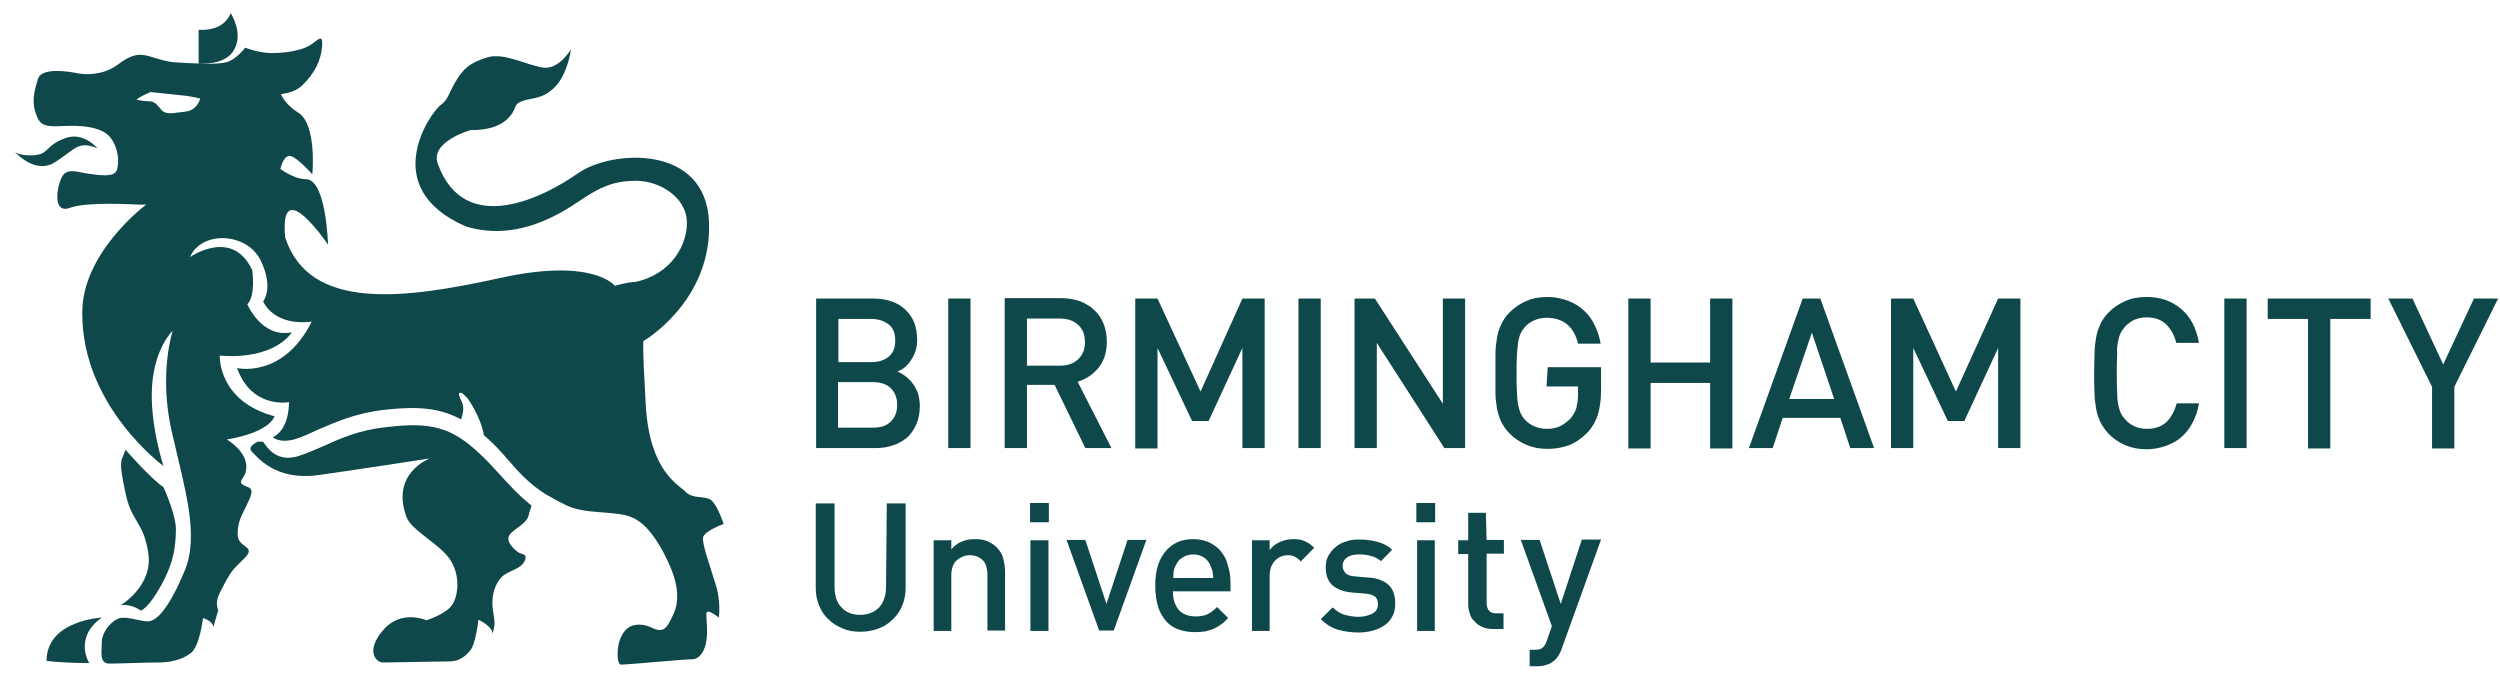 <svg width="143" height="39" viewBox="0 0 143 39" fill="none"
  xmlns="http://www.w3.org/2000/svg">
  <path d="M10.651 6.379C10.001 6.441 9.567 6.596 9.258 6.317C8.979 6.008 8.886 5.791 8.515 5.791C8.143 5.791 7.803 5.698 7.803 5.698C7.803 5.698 7.957 5.543 8.607 5.265C8.607 5.265 10.062 5.42 10.651 5.481C11.239 5.574 11.456 5.636 11.456 5.636C11.456 5.636 11.301 6.286 10.651 6.379ZM40.216 30.744C40.278 30.372 41.393 29.97 41.393 29.97C41.393 29.97 41.052 28.917 40.681 28.608C40.309 28.329 39.628 28.577 39.195 28.112C38.761 27.679 37.151 26.936 36.935 23.128C36.718 19.32 36.811 19.506 36.811 19.506C36.811 19.506 40.712 17.246 40.557 12.726C40.402 8.206 34.953 8.577 33.065 9.909C31.176 11.24 26.595 13.624 25.047 9.382C24.551 8.113 26.935 7.432 26.935 7.432C26.935 7.432 28.235 7.525 28.978 6.844C29.69 6.163 29.257 6.039 29.845 5.791C30.433 5.574 31.022 5.698 31.734 4.986C32.477 4.243 32.662 2.819 32.662 2.819C32.662 2.819 32.012 3.933 31.145 3.872C30.279 3.81 28.886 2.974 27.864 3.283C26.842 3.593 26.471 3.964 26.037 4.707C25.604 5.45 25.666 5.667 25.17 6.039C24.675 6.41 21.548 10.713 26.625 12.943C29.969 13.995 32.817 11.673 33.529 11.24C34.241 10.806 34.984 10.342 36.377 10.342C37.771 10.342 39.226 11.302 39.288 12.633C39.349 13.964 38.421 15.698 36.316 16.131C35.882 16.131 35.17 16.348 35.17 16.348C35.17 16.348 33.932 14.707 28.545 15.915C23.158 17.091 17.709 17.834 16.316 13.593C15.945 9.816 18.762 13.995 18.762 13.995C18.762 13.995 18.669 10.249 17.493 10.249C16.812 10.249 16.038 9.661 16.038 9.661C16.038 9.661 16.192 8.918 16.564 8.918C16.935 8.918 17.864 9.97 17.864 9.97C17.864 9.97 18.143 7.122 17.059 6.441C16.471 6.07 16.192 5.667 16.069 5.389C16.471 5.327 16.966 5.203 17.276 4.893C17.988 4.212 18.36 3.469 18.421 2.664C18.483 1.859 18.205 2.293 17.709 2.602C17.183 2.912 16.254 3.036 15.542 3.036C14.799 3.036 14.025 2.726 14.025 2.726C14.025 2.726 13.53 3.407 12.942 3.562C12.354 3.717 10.991 3.624 9.97 3.562C8.948 3.469 8.36 2.974 7.648 3.19C6.905 3.407 6.688 3.933 5.759 4.15C4.8 4.367 4.459 4.15 3.778 4.088C3.128 4.026 2.323 4.026 2.168 4.522C2.013 5.048 1.797 5.698 2.013 6.379C2.23 7.06 2.385 7.277 3.468 7.215C4.552 7.153 5.79 7.215 6.317 7.865C6.812 8.546 6.812 9.289 6.688 9.723C6.533 10.187 5.604 10.001 5.078 9.939C4.552 9.878 3.84 9.568 3.561 10.094C3.252 10.621 2.973 12.261 3.995 11.89C5.016 11.518 7.648 11.704 7.988 11.704H8.36C8.36 11.704 4.645 14.46 4.707 17.958C4.707 23.252 9.35 26.657 9.35 26.657C9.35 26.657 8.546 24.212 8.7 22.044C8.855 19.877 9.877 18.918 9.877 18.918C9.877 18.918 9.072 21.363 9.815 24.645C10.558 27.927 11.425 30.589 10.558 32.663C9.691 34.737 8.979 35.542 8.453 35.542C7.957 35.542 7.121 35.171 6.688 35.419C6.255 35.635 5.821 36.224 5.821 36.75C5.821 37.276 5.666 37.957 6.255 37.957C6.843 37.957 8.298 37.895 9.01 37.895C9.753 37.895 10.403 37.74 10.898 37.369C11.425 36.997 11.611 35.357 11.611 35.357C11.611 35.357 12.199 35.511 12.199 35.883L12.477 34.923C12.322 34.397 12.415 34.18 12.849 33.375C13.282 32.57 13.344 32.57 14.025 31.889C14.675 31.208 13.592 31.363 13.592 30.558C13.592 29.753 13.87 29.444 14.242 28.608C14.614 27.803 14.18 27.927 13.87 27.71C13.592 27.493 14.056 27.338 14.087 26.812C14.18 25.821 12.973 25.14 12.973 25.14C15.511 24.707 15.697 23.809 15.697 23.809C12.446 22.942 12.57 20.342 12.57 20.342C15.79 20.589 16.688 19.01 16.688 19.01C14.954 19.351 14.149 17.401 14.149 17.401C14.644 16.905 14.428 15.45 14.428 15.45C13.282 13.004 10.867 14.707 10.867 14.707C11.518 13.19 14.087 13.283 14.892 14.862C15.697 16.472 15.047 17.246 15.047 17.246C15.852 18.763 17.833 18.391 17.833 18.391C16.192 21.673 13.561 21.054 13.561 21.054C14.397 23.407 16.533 23.004 16.533 23.004C16.502 24.242 16.069 24.769 15.604 25.016C15.821 25.171 16.192 25.295 16.812 25.14C17.245 25.016 17.709 24.8 18.174 24.583C19.195 24.149 20.341 23.623 22.013 23.438C23.932 23.221 25.201 23.345 26.378 23.995C26.44 23.747 26.595 23.376 26.409 22.973C26.254 22.663 26.13 22.354 26.471 22.509L26.749 22.787C26.749 22.787 27.492 23.809 27.678 24.893L27.957 25.14C28.39 25.543 28.731 25.914 29.071 26.317C29.69 27.029 30.279 27.679 31.207 28.267C31.486 28.422 31.858 28.639 32.353 28.886C33.529 29.474 35.294 29.165 36.223 29.629C37.182 30.063 37.956 31.487 38.39 32.539C38.823 33.592 38.823 34.459 38.545 35.078C38.266 35.666 38.111 36.038 37.74 36.038C37.368 36.038 37.151 35.728 36.563 35.728C35.975 35.728 35.696 36.038 35.48 36.533C35.263 37.059 35.263 38.019 35.542 38.019C35.82 38.019 39.164 37.709 39.597 37.709C40.031 37.709 40.34 37.183 40.402 36.657C40.495 36.131 40.402 35.48 40.402 35.109C40.402 34.737 41.114 35.326 41.114 35.326C41.114 35.326 41.269 34.366 40.898 33.313C40.588 32.292 40.154 31.115 40.216 30.744Z" fill="#0F484B"/>
  <path d="M13.406 2.819C13.932 1.859 13.19 0.745 13.19 0.745C13.19 0.745 12.911 1.797 11.363 1.704V3.655C11.394 3.624 12.911 3.779 13.406 2.819ZM5.574 8.484C5.574 8.484 4.8 7.525 3.747 7.896C2.725 8.268 2.756 8.701 2.261 8.825C1.797 8.949 1.054 8.887 0.837 8.67C1.054 8.918 2.106 9.939 3.128 9.289C4.304 8.546 4.459 8.02 5.574 8.484ZM6.905 34.614C7.524 34.521 8.05 34.923 8.05 34.923C8.05 34.923 8.453 34.861 9.227 33.468C10.001 32.044 10.032 31.208 10.063 30.341C10.094 29.474 9.351 27.864 9.351 27.864C8.608 27.369 7.183 25.728 7.183 25.728C6.905 26.471 6.781 26.286 7.152 28.081C7.493 29.877 8.205 29.784 8.484 31.642C8.762 33.53 6.905 34.614 6.905 34.614ZM5.821 35.326C5.821 35.326 2.663 35.48 2.663 37.802C2.663 37.802 3.499 37.926 5.109 37.926C5.078 37.895 4.211 36.471 5.821 35.326ZM28.514 27.06C28.174 26.688 27.833 26.317 27.43 25.945C25.852 24.459 24.675 24.119 22.137 24.428C20.558 24.583 19.474 25.078 18.514 25.512C18.019 25.728 17.524 25.945 17.028 26.1C15.852 26.44 15.326 25.666 15.047 25.264H14.737C14.737 25.264 14.118 25.543 14.397 25.821C14.706 26.131 15.728 27.493 18.143 27.183C19.536 26.998 24.582 26.224 24.582 26.224C24.582 26.224 22.322 27.06 23.251 29.567C23.53 30.341 25.109 31.084 25.728 31.982C26.347 32.88 26.223 34.087 25.852 34.614C25.48 35.14 24.396 35.48 24.396 35.48C24.396 35.48 22.942 34.83 21.92 36.038C20.898 37.214 21.486 37.895 21.92 37.895C22.353 37.895 25.109 37.833 25.697 37.833C26.285 37.833 26.657 37.524 26.935 37.152C27.214 36.781 27.369 35.449 27.369 35.449C27.369 35.449 28.174 35.821 28.174 36.254C28.39 35.573 28.235 35.356 28.174 34.706C28.112 34.025 28.328 33.375 28.7 33.004C29.071 32.632 29.783 32.57 30 32.106C30.217 31.642 29.845 31.734 29.629 31.58C29.412 31.425 28.916 30.991 29.133 30.62C29.35 30.248 30.155 29.97 30.248 29.443C30.279 29.227 30.341 29.196 30.402 28.917C29.629 28.298 29.071 27.679 28.514 27.06Z" fill="#0F484B"/>
  <path d="M50.681 33.576C50.681 34.07 50.549 34.452 50.285 34.744C50.022 35.013 49.648 35.17 49.209 35.17C48.77 35.17 48.396 35.036 48.133 34.744C47.869 34.474 47.737 34.07 47.737 33.576V28.795H46.661V33.621C46.661 34.003 46.727 34.34 46.859 34.654C46.991 34.968 47.166 35.238 47.408 35.44C47.628 35.664 47.891 35.821 48.221 35.956C48.528 36.091 48.88 36.136 49.231 36.136C49.583 36.136 49.934 36.068 50.242 35.956C50.549 35.844 50.835 35.664 51.054 35.44C51.274 35.238 51.472 34.968 51.603 34.654C51.735 34.34 51.801 34.003 51.801 33.621V28.795H50.725L50.681 33.576ZM57.007 31.309C56.853 31.152 56.677 31.04 56.458 30.95C56.238 30.86 56.019 30.838 55.755 30.838C55.491 30.838 55.25 30.883 55.03 30.972C54.788 31.062 54.591 31.219 54.415 31.421V30.905H53.405V36.091H54.415V32.925C54.415 32.521 54.525 32.23 54.722 32.05C54.942 31.87 55.184 31.758 55.469 31.758C55.755 31.758 55.996 31.848 56.194 32.028C56.392 32.207 56.48 32.499 56.48 32.903V36.068H57.49V32.746C57.49 32.454 57.446 32.185 57.38 31.938C57.336 31.713 57.205 31.511 57.007 31.309ZM58.918 28.773H59.994V29.872H58.918V28.773ZM58.94 30.905H59.972V36.091H58.94V30.905ZM63.289 34.542L62.081 30.883H61.005L62.872 36.068H63.706L65.573 30.883H64.497L63.289 34.542ZM67.111 33.06C67.111 32.903 67.133 32.768 67.133 32.678C67.155 32.566 67.177 32.477 67.243 32.364C67.331 32.162 67.441 32.005 67.638 31.893C67.814 31.781 68.034 31.713 68.253 31.713C68.495 31.713 68.693 31.781 68.868 31.893C69.044 32.005 69.176 32.185 69.242 32.364C69.286 32.477 69.33 32.589 69.352 32.678C69.374 32.768 69.395 32.903 69.395 33.06H67.111ZM69.835 31.534C69.659 31.309 69.418 31.152 69.154 31.017C68.89 30.905 68.583 30.838 68.231 30.838C67.594 30.838 67.067 31.062 66.672 31.534C66.276 32.005 66.079 32.634 66.079 33.487C66.079 33.98 66.145 34.385 66.254 34.744C66.364 35.081 66.54 35.35 66.738 35.574C66.935 35.776 67.177 35.934 67.463 36.023C67.748 36.113 68.034 36.158 68.363 36.158C68.583 36.158 68.781 36.136 68.956 36.113C69.132 36.068 69.308 36.023 69.439 35.956C69.593 35.889 69.725 35.799 69.857 35.709C69.989 35.619 70.12 35.484 70.252 35.35L69.615 34.721C69.439 34.901 69.264 35.036 69.088 35.125C68.912 35.215 68.671 35.26 68.385 35.26C67.968 35.26 67.638 35.125 67.419 34.878C67.199 34.609 67.089 34.272 67.089 33.823H70.384V33.352C70.384 32.97 70.34 32.656 70.23 32.342C70.164 32.005 70.011 31.758 69.835 31.534ZM73.964 30.838C73.679 30.838 73.415 30.905 73.174 31.017C72.932 31.13 72.756 31.287 72.624 31.466V30.905H71.614V36.091H72.624V32.925C72.624 32.566 72.734 32.274 72.932 32.072C73.13 31.87 73.371 31.758 73.657 31.758C73.833 31.758 73.964 31.781 74.074 31.848C74.184 31.915 74.294 31.983 74.404 32.117L75.172 31.332C74.997 31.152 74.821 31.04 74.623 30.95C74.426 30.86 74.206 30.838 73.964 30.838ZM79.412 33.442C79.148 33.217 78.775 33.06 78.292 33.038L77.501 32.97C77.237 32.948 77.04 32.88 76.952 32.768C76.864 32.656 76.798 32.544 76.798 32.364C76.798 32.162 76.886 32.005 77.04 31.893C77.193 31.781 77.413 31.713 77.743 31.713C77.984 31.713 78.204 31.736 78.423 31.803C78.643 31.848 78.819 31.96 78.995 32.095L79.632 31.444C79.39 31.219 79.126 31.085 78.797 30.995C78.467 30.905 78.138 30.86 77.743 30.86C77.479 30.86 77.215 30.883 76.996 30.972C76.754 31.04 76.556 31.152 76.403 31.287C76.227 31.421 76.095 31.601 75.985 31.781C75.875 31.983 75.832 32.207 75.832 32.454C75.832 32.903 75.963 33.262 76.227 33.487C76.49 33.711 76.864 33.846 77.325 33.891L78.138 33.958C78.379 33.98 78.555 34.048 78.665 34.138C78.775 34.25 78.819 34.385 78.819 34.564C78.819 34.811 78.709 34.991 78.489 35.103C78.27 35.215 78.006 35.282 77.698 35.282C77.435 35.282 77.193 35.238 76.93 35.17C76.666 35.103 76.447 34.946 76.227 34.744L75.546 35.417C75.853 35.709 76.161 35.911 76.534 36.023C76.886 36.113 77.281 36.18 77.698 36.18C78.006 36.18 78.292 36.136 78.533 36.068C78.797 36.001 79.016 35.889 79.214 35.754C79.412 35.619 79.544 35.44 79.653 35.238C79.763 35.036 79.807 34.789 79.807 34.519C79.807 34.025 79.675 33.689 79.412 33.442ZM81.015 28.773H82.092V29.872H81.015V28.773ZM81.059 30.905H82.07V36.091H81.059V30.905ZM84.991 29.334H83.981V30.905H83.41V31.691H83.981V34.542C83.981 34.721 84.003 34.901 84.069 35.081C84.112 35.26 84.2 35.417 84.332 35.529C84.442 35.664 84.596 35.776 84.749 35.844C84.925 35.934 85.123 35.978 85.386 35.978H86.001V35.081H85.584C85.386 35.081 85.255 35.036 85.167 34.923C85.079 34.811 85.035 34.676 85.035 34.474V31.668H86.023V30.883H85.035L84.991 29.334ZM89.274 34.542L88.066 30.883H86.99L88.769 35.821L88.484 36.629C88.418 36.831 88.33 36.989 88.22 37.056C88.132 37.146 87.957 37.168 87.759 37.168H87.495V38.111H87.912C88.11 38.111 88.286 38.089 88.484 38.021C88.659 37.976 88.813 37.864 88.967 37.729C89.121 37.572 89.252 37.348 89.34 37.078L91.581 30.86H90.483L89.274 34.542ZM50.966 24.103C50.725 24.35 50.395 24.462 49.934 24.462H47.935V21.858H49.934C50.373 21.858 50.725 21.971 50.966 22.218C51.208 22.465 51.318 22.779 51.318 23.16C51.318 23.542 51.208 23.856 50.966 24.103ZM47.957 18.244H49.846C50.242 18.244 50.571 18.356 50.835 18.558C51.098 18.761 51.208 19.075 51.208 19.479C51.208 19.883 51.098 20.175 50.835 20.399C50.593 20.601 50.264 20.713 49.846 20.713H47.957V18.244ZM52.197 21.926C52.087 21.769 51.933 21.634 51.801 21.522C51.647 21.409 51.494 21.32 51.34 21.252C51.494 21.185 51.625 21.118 51.757 21.005C51.889 20.893 52.021 20.758 52.109 20.601C52.218 20.444 52.306 20.265 52.372 20.062C52.438 19.86 52.46 19.658 52.46 19.434C52.46 18.693 52.24 18.132 51.779 17.705C51.34 17.279 50.703 17.077 49.934 17.077H46.683V25.63H50.066C50.439 25.63 50.769 25.585 51.076 25.473C51.384 25.383 51.647 25.226 51.889 25.024C52.109 24.822 52.284 24.575 52.416 24.26C52.548 23.968 52.614 23.609 52.614 23.228C52.614 22.958 52.57 22.711 52.504 22.487C52.416 22.262 52.328 22.083 52.197 21.926ZM54.239 17.077H55.513V25.63H54.239V17.077ZM58.742 20.916V18.222H60.631C61.049 18.222 61.4 18.334 61.664 18.581C61.927 18.805 62.059 19.142 62.059 19.569C62.059 19.995 61.927 20.309 61.664 20.556C61.4 20.803 61.071 20.916 60.631 20.916C60.609 20.916 58.742 20.916 58.742 20.916ZM63.575 25.63L61.642 21.836C62.103 21.701 62.498 21.432 62.828 21.05C63.135 20.669 63.311 20.175 63.311 19.546C63.311 19.187 63.245 18.85 63.135 18.536C63.004 18.222 62.828 17.952 62.608 17.75C62.389 17.526 62.103 17.369 61.795 17.234C61.466 17.122 61.114 17.054 60.719 17.054H57.468V25.63H58.742V22.015H60.324L62.081 25.63H63.575ZM66.21 19.905L68.187 24.081H69.132L71.065 19.905V25.63H72.339V17.077H71.065L68.671 22.397L66.21 17.077H64.936V25.652H66.21V19.905ZM74.272 17.077H75.546V25.63H74.272V17.077ZM83.805 25.63V17.077H82.531V23.093L78.643 17.077H77.479V25.63H78.753V19.613L82.619 25.63H83.805ZM88.462 22.105H90.263V22.577C90.263 22.869 90.219 23.116 90.175 23.317C90.109 23.542 89.999 23.722 89.846 23.924C89.67 24.103 89.472 24.26 89.252 24.373C89.011 24.485 88.769 24.53 88.484 24.53C88.242 24.53 88 24.485 87.781 24.395C87.561 24.305 87.385 24.171 87.232 24.013C87.122 23.901 87.056 23.789 86.99 23.654C86.924 23.52 86.88 23.362 86.836 23.16C86.814 22.958 86.77 22.711 86.77 22.42C86.748 22.128 86.748 21.769 86.748 21.342C86.748 20.916 86.748 20.556 86.77 20.265C86.792 19.973 86.814 19.726 86.836 19.546C86.88 19.344 86.924 19.187 86.99 19.052C87.056 18.918 87.144 18.805 87.232 18.693C87.385 18.536 87.561 18.401 87.781 18.311C88 18.222 88.22 18.177 88.484 18.177C88.945 18.177 89.34 18.311 89.648 18.558C89.955 18.828 90.153 19.187 90.263 19.658H91.559C91.493 19.277 91.383 18.94 91.229 18.626C91.076 18.289 90.878 18.02 90.614 17.773C90.351 17.526 90.065 17.346 89.714 17.212C89.362 17.077 88.967 16.987 88.528 16.987C88.088 16.987 87.671 17.054 87.32 17.212C86.946 17.369 86.617 17.593 86.331 17.885C86.133 18.087 85.98 18.311 85.87 18.558C85.76 18.783 85.672 19.03 85.628 19.322C85.584 19.591 85.54 19.905 85.54 20.22C85.54 20.556 85.54 20.916 85.54 21.342C85.54 21.746 85.54 22.128 85.54 22.465C85.54 22.801 85.584 23.093 85.628 23.362C85.672 23.632 85.76 23.879 85.87 24.126C85.98 24.35 86.133 24.575 86.331 24.777C86.617 25.069 86.946 25.293 87.32 25.45C87.693 25.607 88.088 25.675 88.528 25.675C88.967 25.675 89.384 25.607 89.78 25.45C90.175 25.293 90.504 25.046 90.834 24.709C91.098 24.418 91.295 24.058 91.405 23.699C91.515 23.317 91.581 22.869 91.581 22.307V21.005H88.528L88.462 22.105ZM97.819 20.736H94.414V17.077H93.14V25.652H94.414V21.903H97.819V25.652H99.093V17.077H97.819V20.736ZM102.344 22.824L103.64 19.03L104.914 22.824H102.344ZM103.113 17.077L100.038 25.63H101.399L101.971 23.901H105.265L105.836 25.63H107.198L104.123 17.077H103.113ZM111.877 22.397L109.439 17.077H108.165V25.63H109.439V19.905L111.416 24.081H112.36L114.293 19.905V25.63H115.567V17.077H114.293L111.877 22.397ZM121.147 19.546C121.19 19.344 121.234 19.187 121.3 19.052C121.366 18.918 121.454 18.805 121.564 18.671C121.718 18.514 121.893 18.379 122.091 18.289C122.311 18.199 122.53 18.154 122.794 18.154C123.255 18.154 123.629 18.289 123.914 18.558C124.178 18.828 124.375 19.187 124.485 19.613H125.781C125.627 18.761 125.298 18.11 124.749 17.66C124.222 17.212 123.563 16.987 122.794 16.987C122.355 16.987 121.937 17.054 121.586 17.212C121.212 17.369 120.883 17.593 120.597 17.885C120.4 18.087 120.246 18.311 120.136 18.558C120.026 18.783 119.938 19.052 119.894 19.322C119.851 19.591 119.807 19.905 119.807 20.22C119.807 20.556 119.785 20.916 119.785 21.342C119.785 21.746 119.785 22.128 119.807 22.465C119.807 22.801 119.851 23.093 119.894 23.362C119.938 23.632 120.026 23.879 120.136 24.126C120.246 24.35 120.4 24.575 120.597 24.799C120.883 25.091 121.212 25.315 121.586 25.473C121.959 25.63 122.355 25.697 122.794 25.697C123.167 25.697 123.519 25.63 123.848 25.517C124.178 25.405 124.485 25.248 124.749 25.024C125.012 24.799 125.232 24.53 125.408 24.193C125.584 23.856 125.715 23.497 125.781 23.071H124.507C124.397 23.497 124.2 23.856 123.936 24.126C123.651 24.395 123.277 24.53 122.816 24.53C122.552 24.53 122.333 24.485 122.113 24.395C121.915 24.305 121.718 24.171 121.586 24.013C121.476 23.901 121.388 23.789 121.322 23.654C121.256 23.52 121.212 23.362 121.168 23.16C121.125 22.958 121.103 22.711 121.103 22.442C121.081 22.15 121.081 21.791 121.081 21.364C121.081 20.938 121.081 20.579 121.103 20.287C121.081 19.973 121.103 19.748 121.147 19.546ZM127.231 17.077H128.505V25.63H127.231V17.077ZM129.713 18.244H132.019V25.652H133.293V18.244H135.6V17.077H129.713V18.244ZM141.509 17.077L139.751 20.848L137.994 17.077H136.61L139.114 22.128V25.652H140.388V22.128L142.892 17.077H141.509Z" fill="#0F484B"/>
</svg>
